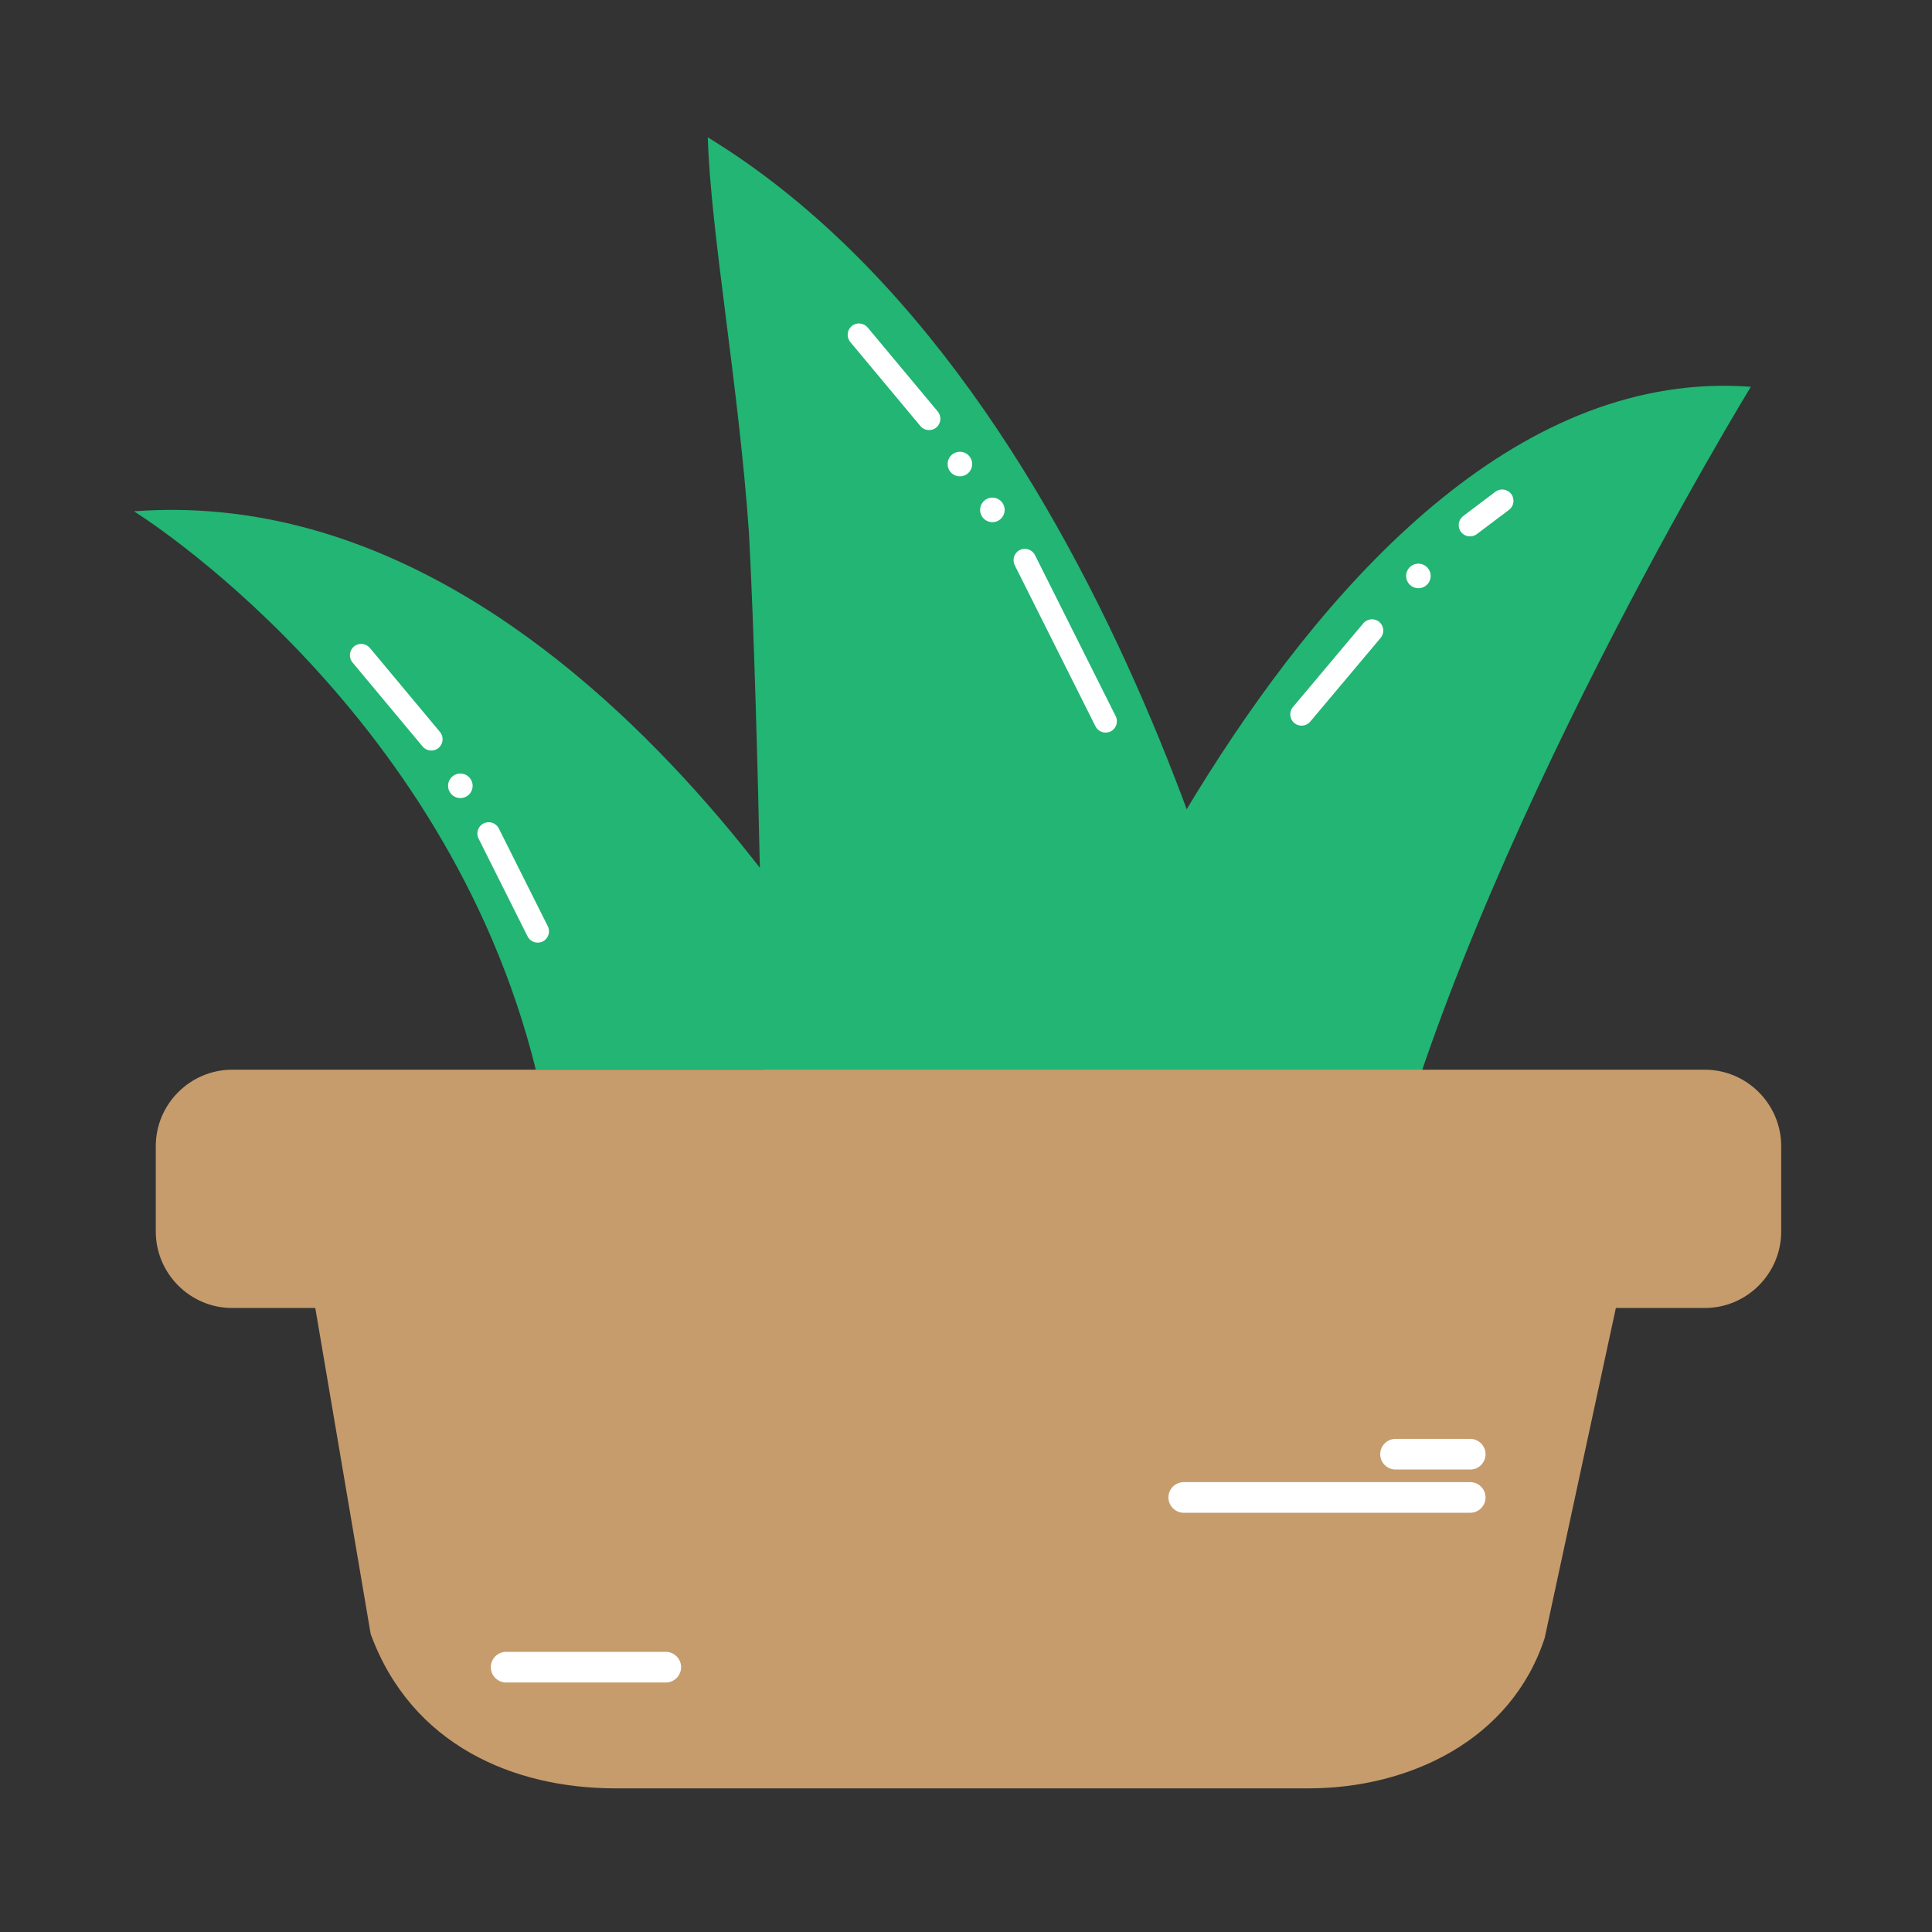 <?xml version="1.0" encoding="UTF-8" standalone="no"?> <svg xmlns="http://www.w3.org/2000/svg" xmlns:xlink="http://www.w3.org/1999/xlink" class="icon" viewBox="0 0 1024 1024" version="1.1" width="16" height="16"><rect x="0" y="0" width="1024" height="1024" fill="#333333" stroke="none"/><path d="M693.581 947.862H326.1c-53.63 0-107.995-22.789-129.63-81.803l-29.685-174.723c0-53.63 43.879-97.51 97.51-97.51h495.049c53.63 0 97.51 43.879 97.51 97.51L818.72 868.139c-17.536 53.934-71.508 79.723-125.139 79.723z" fill="#C69C6D"></path><path d="M693.581 961.862H326.1c-31.07 0-60.024-7.123-83.731-20.601-27.863-15.838-47.728-39.519-59.042-70.384l-0.442-1.206-30.099-177.154v-1.181c0-61.486 50.023-111.51 111.51-111.51h495.049c61.486 0 111.51 50.023 111.51 111.51v1.492l-0.314 1.46-38.284 177.499-0.222 0.68c-9.28 28.547-28.383 51.999-55.241 67.82-23.96 14.115-52.734 21.575-83.213 21.575z m-483.53-99.449c24.375 64.46 89.191 71.449 116.048 71.449H693.58c40.906 0 94.559-18.188 111.609-69.396L842.842 689.9c-0.771-45.386-37.932-82.073-83.498-82.073h-495.05c-45.668 0-82.892 36.848-83.502 82.374l29.259 172.212z" fill=""></path><path d="M404.723 570.434h266.925S596.102 207.79 375.139 72.79C376.637 123.309 391.667 205 397 283c5.333 102 7.723 287.434 7.723 287.434z" fill="#22B573"></path><path d="M677.798 575.435h-278.01l-0.063-4.936c-0.024-1.854-2.45-186.504-7.717-287.238-2.601-38.024-7.631-77.819-12.069-112.929-4.642-36.722-9.026-71.407-9.796-97.394l-0.273-9.228 7.878 4.813c50.972 31.142 98.411 76.917 140.998 136.055 33.968 47.167 64.954 102.908 92.1 165.674 46.174 106.768 65.509 198.25 65.698 199.163l1.254 6.02z m-268.143-10h255.751c-5.077-21.96-24.771-101.15-63.82-191.397-41.132-95.061-112.57-221.746-221.032-291.936 1.378 24.263 5.242 54.834 9.305 86.976 4.455 35.244 9.504 75.19 12.129 113.581 4.798 91.732 7.241 252.606 7.667 282.776z" fill=""></path><path d="M71.004 271S236 372.927 284 566.963h189S312.009 253 71.004 271z" fill="#22B573"></path><path d="M481.183 571.964H280.086l-0.939-3.799c-24.533-99.173-80.576-173.562-123.269-218.503-46.268-48.703-87.094-74.156-87.501-74.408l-13.101-8.093 15.356-1.147c55.957-4.178 112.23 9.028 167.265 39.254 43.812 24.062 86.93 58.909 128.156 103.573 70.027 75.865 110.991 155.051 111.396 155.842l3.734 7.281z m-193.287-10h176.717c-11.731-21.146-49.189-84.934-106.065-146.51-60.836-65.864-156.564-142.085-272.26-140.15 15.872 11.314 44.856 33.803 76.84 67.47 27.682 29.139 51.78 60.599 71.624 93.503 24.127 40.009 41.996 82.274 53.144 125.687z" fill=""></path><path d="M927.996 205s-148.17 241.773-196.17 435.81c-84 0-198.826-10.695-198.826-10.695S686.991 187 927.996 205z" fill="#22B573"></path><path d="M735.74 645.81h-3.914c-83.27 0-198.14-10.609-199.29-10.717l-6.354-0.592 2.095-6.028c0.387-1.113 39.475-112.569 107.618-220.338 40.136-63.476 82.383-113.336 125.567-148.195 54.469-43.967 110.624-64.13 166.904-59.926l8.174 0.611-4.283 6.988c-0.369 0.603-37.466 61.304-79.93 144.873-39.139 77.023-90.973 189.775-115.648 289.525l-0.939 3.799z m-195.826-20.098c24.93 2.183 117.019 9.814 188.012 10.09 25.267-99.736 76.633-211.39 115.527-287.926 34.197-67.292 64.938-119.836 75.963-138.318-118.265-3.546-214.511 108.186-274.979 203.778-58.525 92.521-95.446 187.824-104.523 212.376z" fill=""></path><path d="M903.565 693.265H123.074c-22.277 0-40.504-18.227-40.504-40.504v-45.294c0-22.277 18.227-40.504 40.504-40.504h780.491c22.277 0 40.504 18.227 40.504 40.504v45.294c0 22.278-18.227 40.504-40.504 40.504z" fill="#C69C6D"></path><path d="M903.564 707.266h-780.49c-30.054 0-54.504-24.45-54.504-54.504v-45.294c0-30.054 24.45-54.504 54.504-54.504h780.491c30.054 0 54.504 24.45 54.504 54.504v45.294c-0.001 30.053-24.451 54.504-54.505 54.504z m-780.49-126.302c-14.614 0-26.504 11.89-26.504 26.504v45.294c0 14.614 11.89 26.504 26.504 26.504h780.491c14.614 0 26.504-11.89 26.504-26.504v-45.294c0-14.614-11.89-26.504-26.504-26.504H123.074z" fill=""></path><path d="M223.991 395.658l-37.154-44.537c-2.114-2.534-1.77-6.337 0.764-8.451 2.534-2.114 6.337-1.77 8.451 0.764l37.154 44.537c2.114 2.534 1.77 6.337-0.764 8.451-2.534 2.114-6.337 1.77-8.451-0.764zM279.628 496.324l-25.981-51.855c-1.478-2.95-0.274-6.574 2.677-8.052 2.95-1.478 6.574-0.274 8.052 2.677l25.981 51.855c1.478 2.95 0.274 6.574-2.677 8.052-2.95 1.478-6.573 0.273-8.052-2.677zM799.811 270.228l-17.07 12.872c-2.635 1.987-6.416 1.457-8.403-1.178s-1.457-6.416 1.178-8.403l17.071-12.872c2.635-1.987 6.416-1.457 8.403 1.178 1.986 2.635 1.456 6.416-1.179 8.403zM685.266 374.758l37.321-44.397c2.123-2.526 5.928-2.855 8.454-0.732 2.526 2.123 2.855 5.928 0.732 8.454l-37.321 44.397c-2.123 2.526-5.928 2.855-8.454 0.732-2.526-2.124-2.856-5.928-0.732-8.454z" fill="#FFFFFF"></path><path d="M244 416.5m-6.5 0a6.5 6.5 0 1 0 13 0 6.5 6.5 0 1 0-13 0Z" fill="#FFFFFF"></path><path d="M487.82 225.809l-37.154-44.537c-2.114-2.534-1.77-6.337 0.764-8.451 2.534-2.114 6.337-1.77 8.451 0.764l37.154 44.537c2.114 2.534 1.77 6.337-0.764 8.451-2.534 2.114-6.337 1.77-8.451-0.764zM580.628 384.988l-42.798-85.421c-1.478-2.95-0.274-6.574 2.677-8.052 2.95-1.478 6.574-0.274 8.052 2.677l42.798 85.421c1.478 2.95 0.274 6.574-2.677 8.052-2.95 1.478-6.573 0.273-8.052-2.677z" fill="#FFFFFF"></path><path d="M508.763 245.961m-6.5 0a6.5 6.5 0 1 0 13 0 6.5 6.5 0 1 0-13 0Z" fill="#FFFFFF"></path><path d="M525.986 270.255m-6.5 0a6.5 6.5 0 1 0 13 0 6.5 6.5 0 1 0-13 0Z" fill="#FFFFFF"></path><path d="M751.781 305.264m-6.5 0a6.5 6.5 0 1 0 13 0 6.5 6.5 0 1 0-13 0Z" fill="#FFFFFF"></path><path d="M779.253 785.562H627.414c-4.466 0-8.119 3.654-8.119 8.119 0 4.466 3.654 8.119 8.119 8.119h151.839c4.466 0 8.119-3.654 8.119-8.119s-3.654-8.119-8.119-8.119zM779.253 762.645h-39.589c-4.466 0-8.119 3.654-8.119 8.119 0 4.466 3.654 8.119 8.119 8.119h39.589c4.466 0 8.119-3.654 8.119-8.119s-3.654-8.119-8.119-8.119zM352.881 875.52h-84.619c-4.466 0-8.119 3.654-8.119 8.119 0 4.466 3.654 8.119 8.119 8.119h84.619c4.466 0 8.119-3.654 8.119-8.119s-3.654-8.119-8.119-8.119z" fill="#FFFFFF"></path></svg> 